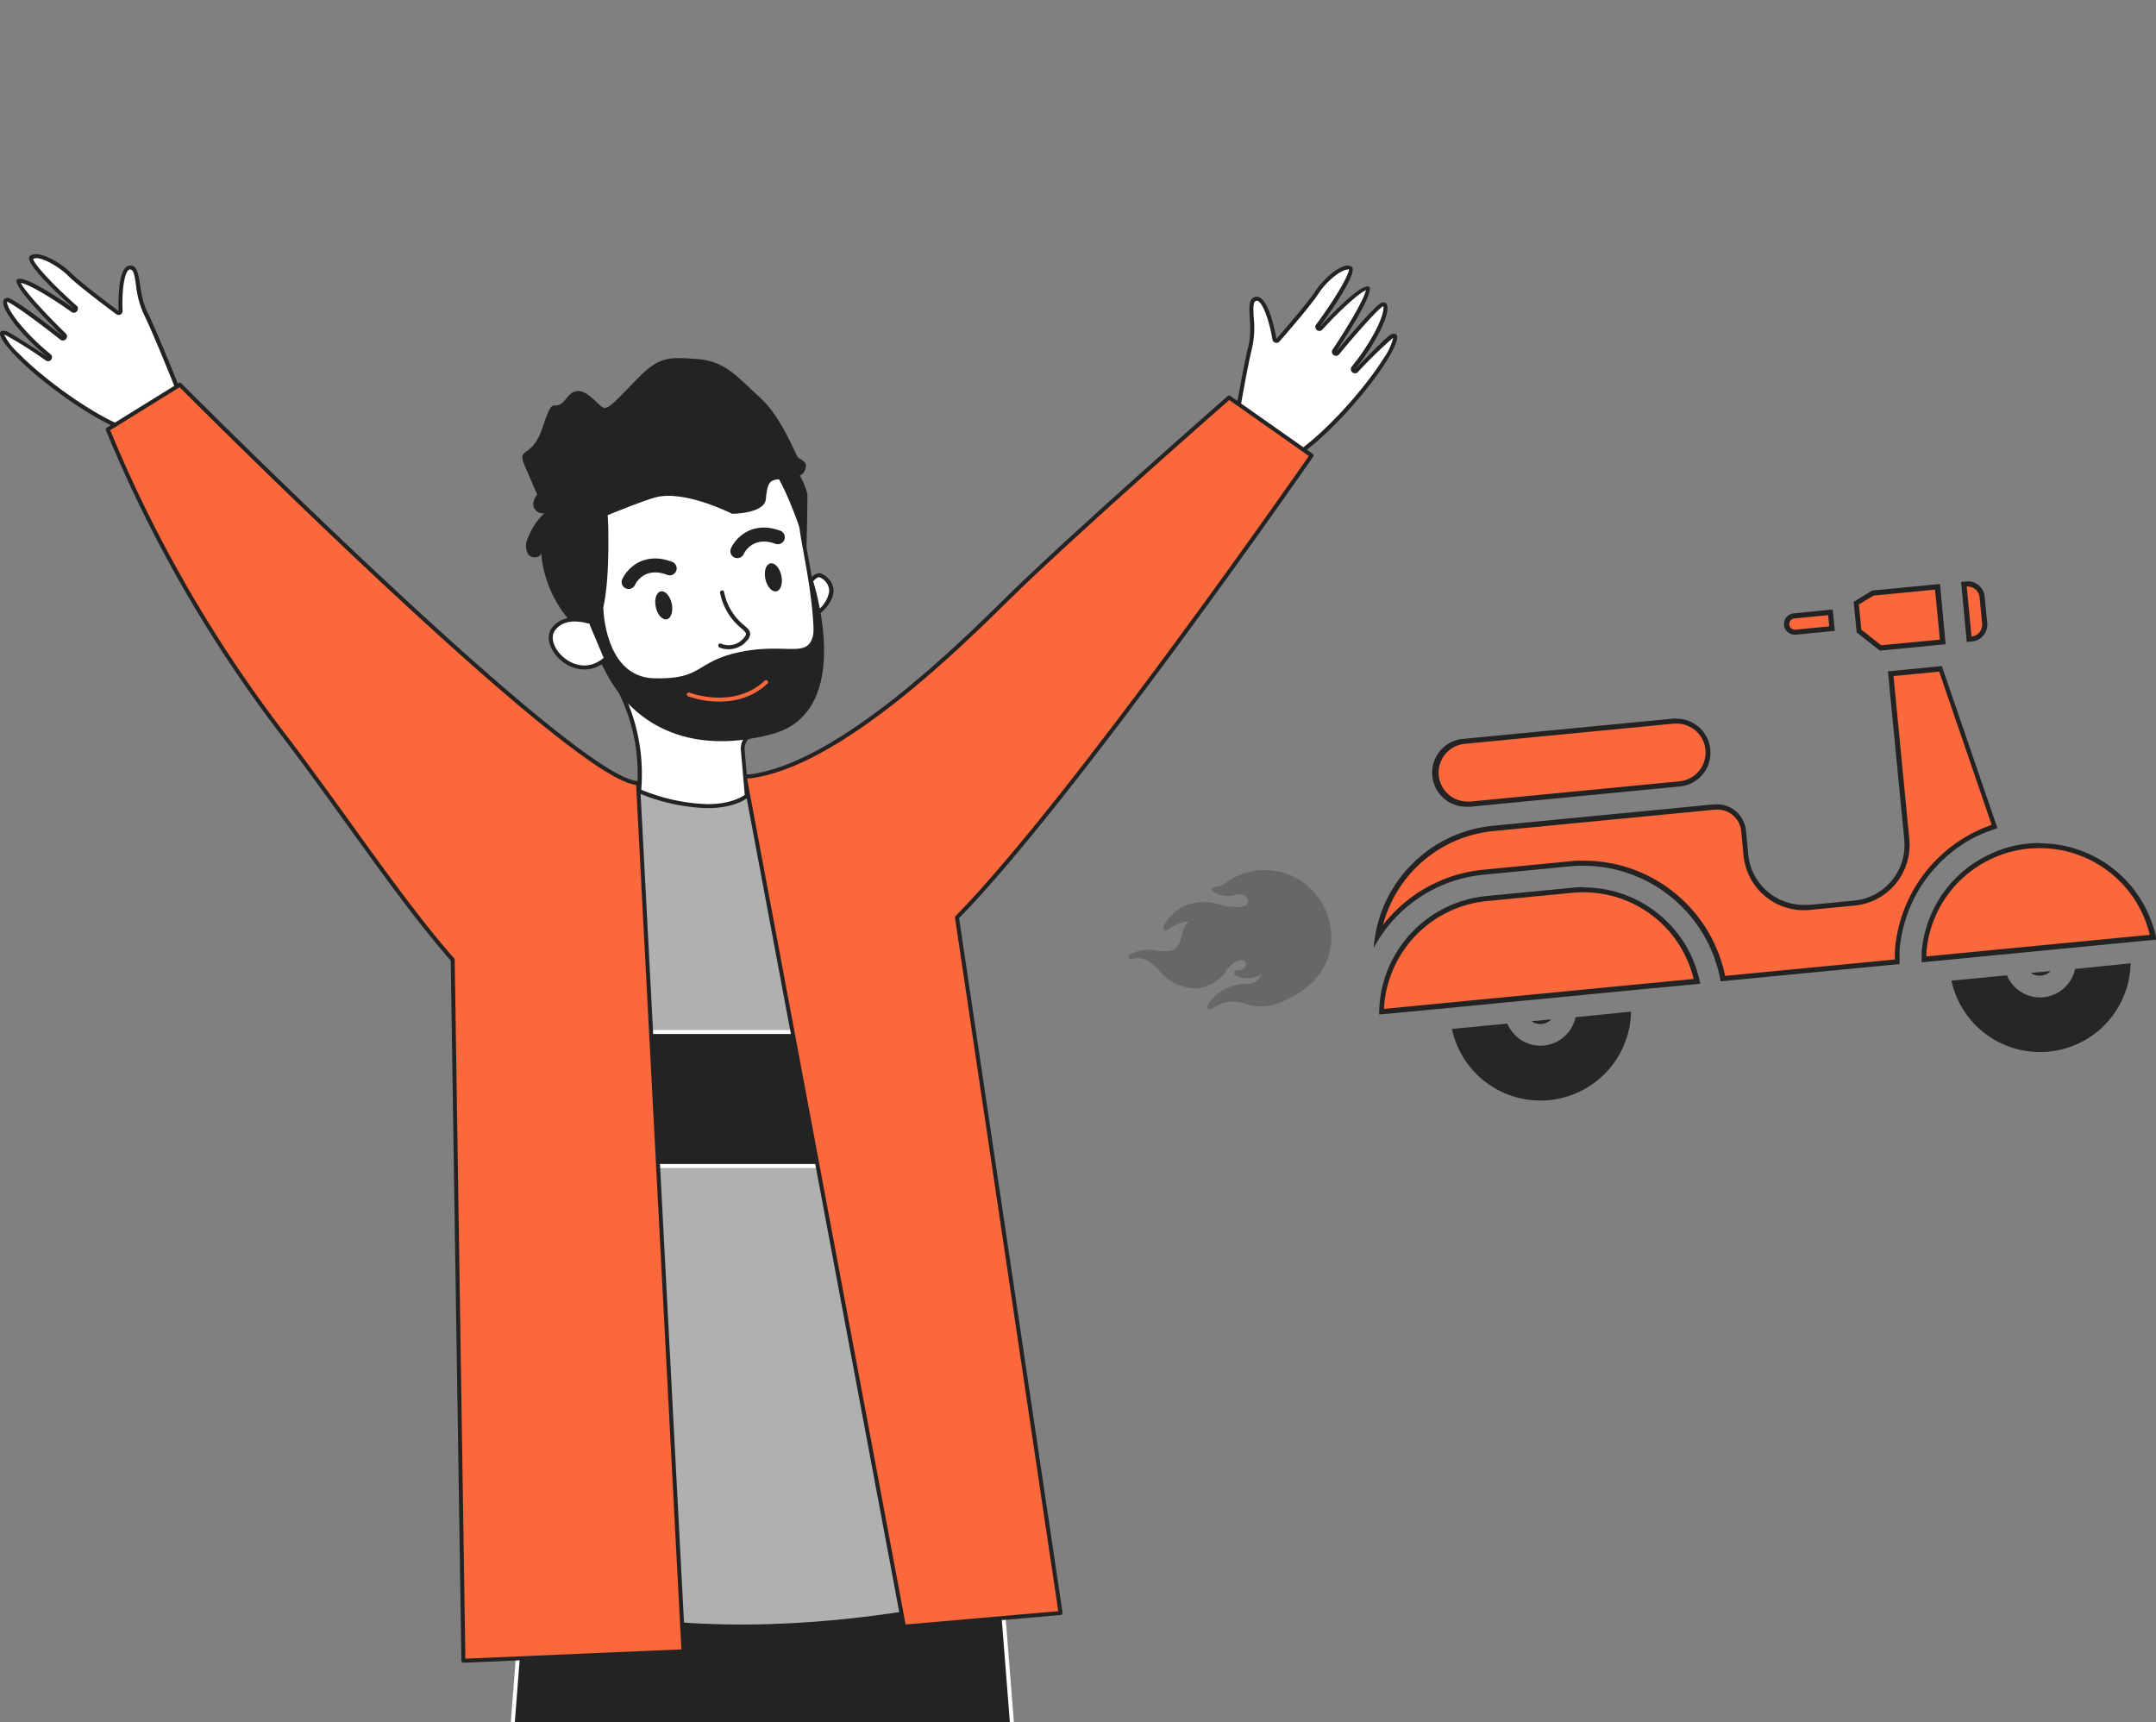 <svg id="Livello_1" data-name="Livello 1" xmlns="http://www.w3.org/2000/svg" viewBox="0 0 383 306"><rect x="0" y="0" width="383" height="306" fill="#808080" stroke="none"/><defs><style>.cls-1,.cls-4{fill:#232323;}.cls-1{stroke:#fff;}.cls-1,.cls-2,.cls-5,.cls-6,.cls-7{stroke-linecap:round;stroke-linejoin:round;stroke-width:0.71px;}.cls-2{fill:#b0b0b0;}.cls-2,.cls-5,.cls-6{stroke:#232323;}.cls-3,.cls-6{fill:#fff;}.cls-5,.cls-9{fill:#fa683c;}.cls-7{fill:none;stroke:#fa683c;}.cls-8{fill:#676767;}.cls-10{fill:#262626;}</style></defs><polyline class="cls-1" points="91.09 306.07 93.63 273.39 177.55 278.08 177.55 278.08 179.78 306.3"/><path class="cls-2" d="M122,136.87s30.41,5.4,38.36,10.84S176,242.07,176,242.07l8.29,39.47s-54.88,16.74-95.08,0l-2.09-39.76s-9.56-90.35,3.42-94.07S122,136.87,122,136.87Z"/><polygon class="cls-1" points="163.51 207.15 95.48 207.15 95.48 183.35 163.51 183.35 163.51 207.15 163.51 207.15"/><path class="cls-3" d="M219.32,76.32c.28-1.63,1.92-11.29,2.83-14.86a16.46,16.46,0,0,0,.24-5c-.12-2.13-.15-3.34.83-3.43h0c1.5,0,2.74,4.41,3.19,7.19a.36.36,0,0,0,.25.29h.1a.36.36,0,0,0,.27-.12c.22-.26,5.48-6.26,6.87-8.42,1.17-1.83,3.92-4.49,5.56-4.49a1,1,0,0,1,.48.11c.33,1.37-3.41,7-5.84,10.28a.36.36,0,0,0,.06.49.34.34,0,0,0,.23.08.38.38,0,0,0,.26-.11c2.51-2.77,7-7.16,8.3-7.16.5.73-2.7,6.35-5.91,11.13a.35.35,0,0,0,.08.48.37.37,0,0,0,.21.08.37.37,0,0,0,.28-.13c3.41-4.14,7.34-8.53,8-8.7h.13a.31.31,0,0,1,.28.13c.26.42.1,1.77-1.12,4.31a39.65,39.65,0,0,1-4.48,6.88.35.35,0,0,0,0,.49.36.36,0,0,0,.24.09.31.31,0,0,0,.25-.11,78.56,78.56,0,0,1,6.24-6.07,1.19,1.19,0,0,1,.49-.14c.11,0,.12,0,.13,0s.3.89-1.83,4.31c-3.32,5.35-11.49,14.77-17.68,18Z"/><path class="cls-4" d="M239.46,47.83l.18,0c0,1.17-2.93,5.93-5.82,9.81a.72.72,0,0,0,.11,1,.8.8,0,0,0,.46.16.69.69,0,0,0,.52-.24c2.84-3.12,6.42-6.47,7.74-7-.31,1.54-3.16,6.44-5.91,10.52a.71.71,0,0,0,.17,1,.75.75,0,0,0,.42.14.71.71,0,0,0,.55-.26c3.23-3.92,7-8.16,7.85-8.57h0c.06.18.22,1.09-1.15,3.93a38.2,38.2,0,0,1-4.44,6.8.73.73,0,0,0,.07,1,.71.71,0,0,0,1,0,75.4,75.4,0,0,1,6.15-6,.38.38,0,0,1,.13-.06,11.25,11.25,0,0,1-1.81,3.77c-3.34,5.37-11.47,14.6-17.37,17.78l-8.62-5.4c.37-2.16,1.92-11.19,2.78-14.6a16.69,16.69,0,0,0,.25-5.12c-.13-2.25-.07-3,.54-3.06,1,0,2.26,3.63,2.78,6.9a.72.72,0,0,0,1.24.35c.22-.25,5.5-6.27,6.9-8.45,1.25-2,3.92-4.34,5.26-4.34m0-.71c-1.79,0-4.64,2.75-5.86,4.66-1.39,2.16-6.84,8.37-6.84,8.37s-1.2-7.49-3.48-7.49h-.1c-2.34.23-.38,4.78-1.38,8.72s-2.87,15.12-2.87,15.12l9.37,5.87c6.39-3.23,14.8-13.07,18-18.22,2.47-4,2.1-4.91,1.39-4.91a1.55,1.55,0,0,0-.65.18c-.89.46-6.33,6.15-6.33,6.15a39.32,39.32,0,0,0,4.53-6.95c1.67-3.46,1.51-4.95.52-4.95h-.19c-1.14.19-8.25,8.82-8.25,8.82s7.51-11.17,5.8-11.66a.47.47,0,0,0-.17,0c-2,0-8.57,7.28-8.57,7.28s7.38-9.93,5.71-10.82a1.37,1.37,0,0,0-.64-.15Z"/><path class="cls-5" d="M233,80.93,218.34,70.62s-27.59,24.15-39.41,35.79c-7.93,7.81-29.85,29.63-45.78,31.53-.3,0-.58-.05-.88-.06l0,.15h0l.06.19L160.59,289l27.81-2.43L170,163C190.65,142,233,80.93,233,80.93Z"/><path class="cls-3" d="M143.41,104.08c.35-.62,1.23-1.88,2.07-1.88a.85.85,0,0,1,.47.14,3,3,0,0,1,1.71,2.75,5.89,5.89,0,0,1-2.93,4.08Z"/><path class="cls-4" d="M145.48,101.84v.71a.54.54,0,0,1,.28.09,2.66,2.66,0,0,1,1.54,2.43A5.28,5.28,0,0,1,145,108.6l-1.16-4.47c.42-.7,1.15-1.58,1.69-1.58v-.71m0,0c-1.32,0-2.45,2.2-2.45,2.2l1.47,5.65c2.36-1.1,5.64-5.2,1.63-7.66a1.27,1.27,0,0,0-.65-.19Z"/><path class="cls-3" d="M125.63,143.23a34.06,34.06,0,0,1-12.12-2.69l.06-1.11a33,33,0,0,0-5.39-20.09c-2.41-3.59-4.87-8.13-7.37-12.84a22.33,22.33,0,1,1,41.44-13.81c0,.29.05.57.07.86a.34.34,0,0,0,.05.14c.13,1.16.41,2.7.74,4.48,1.39,7.62,3.71,20.38-1.1,27.31a11.37,11.37,0,0,1-7.68,4.68,2.87,2.87,0,0,0-2.4,3.08l.7,8.15c-.51.4-2.64,1.84-7,1.84Z"/><path class="cls-4" d="M120.08,72.48v.71A22,22,0,0,1,141.9,92.74c0,.28,0,.55.07.83a.54.54,0,0,0,.05.21c.14,1.16.42,2.69.74,4.45,1.38,7.57,3.69,20.24-1,27.05a11.08,11.08,0,0,1-7.48,4.54,3.22,3.22,0,0,0-2.67,3.45l.69,7.95c-.67.48-2.72,1.65-6.63,1.65a33.42,33.42,0,0,1-11.75-2.56l.05-.86a33.28,33.28,0,0,0-5.46-20.3c-2.4-3.59-4.85-8.11-7.37-12.85a22,22,0,0,1,15-32.75,21.79,21.79,0,0,1,3.94-.36v-.71m0,0a22.69,22.69,0,0,0-19.59,34.18c2.68,5,5,9.35,7.39,12.88a32.42,32.42,0,0,1,5.34,19.87l-.08,1.37a34.19,34.19,0,0,0,12.49,2.8c5.28,0,7.37-2,7.37-2l-.72-8.33a2.53,2.53,0,0,1,2.09-2.69h0c17.06-3,9.18-29.25,8.31-37h0c0-.29,0-.58-.08-.87a22.69,22.69,0,0,0-22.52-20.17Z"/><path class="cls-4" d="M111.81,104.64a1.28,1.28,0,0,1-.66-.11,1.23,1.23,0,0,1-.6-1.64c.85-1.87,3.78-4.93,8.74-3.11a1.24,1.24,0,1,1-.85,2.32c-4.08-1.5-5.58,1.68-5.64,1.82a1.27,1.27,0,0,1-1,.72Z"/><path class="cls-4" d="M131.12,99.15a1.22,1.22,0,0,1-.65-.1,1.24,1.24,0,0,1-.61-1.64c.85-1.88,3.78-4.94,8.74-3.12a1.24,1.24,0,1,1-.85,2.33c-4.07-1.5-5.58,1.68-5.64,1.82a1.23,1.23,0,0,1-1,.71Z"/><path class="cls-4" d="M131.64,114.72a4.22,4.22,0,0,1-3.84.31.37.37,0,0,1-.17-.49.35.35,0,0,1,.48-.17,3.46,3.46,0,0,0,4-1c.29-.34.44-.6.42-.78s-.35-.54-.81-.94a10.8,10.8,0,0,1-3.8-6.3.37.37,0,0,1,.27-.44.35.35,0,0,1,.44.27,10.09,10.09,0,0,0,3.56,5.92c.59.49,1,.89,1.08,1.44a1.82,1.82,0,0,1-.61,1.31,5,5,0,0,1-1,.91Z"/><path class="cls-4" d="M107.18,108s.17,12.27,9,12.51,7.26-3,15.26-4.67c11.83-2.44,14.49,4.67,12.76-13.4,0,0,8.21,23.94-7.12,28s-25.15-2.35-29.64-11.35-4.6-10.37-4.6-10.37l4.34-.68Z"/><path class="cls-4" d="M108,92.62c0-1.1-.15-2.35-1-3a3.28,3.28,0,0,0-1.76-.56,22.65,22.65,0,0,1-3.5-.3,3.51,3.51,0,0,1-2.7-2.15,7.19,7.19,0,0,0-2.73.64,2.69,2.69,0,0,0-1.58,2.34,1.66,1.66,0,0,0,2,1.57,11.88,11.88,0,0,0-2.94,4.38,3.17,3.17,0,0,0,0,2.89c.56.83,2.18.79,2.34-.2a21,21,0,0,0,6.37,13.39,3,3,0,0,0,.93.66c3.92,1.48,4.59-8.48,4.64-14.83,0-2.36,0-4.22-.06-4.81Z"/><path class="cls-4" d="M143.3,97.43s-3.21-10.27-5.92-13.85a5,5,0,0,1-1-2.57,6.68,6.68,0,0,0-.33-1.67s7.27,1.79,7.13,3.37-1.11,1.75-1.11,1.75a12.52,12.52,0,0,1,1.35,3.28c.07,1-.16,9.69-.16,9.69Z"/><path class="cls-6" d="M104.51,110.41c-1.63-.45-4.45-.83-6.13,1.27-2.46,3.08,3.93,9.8,9,5.53"/><path class="cls-3" d="M24.15,76.91C17.4,75.05,7.43,67.57,3.06,63,.14,60,.34,59.28.37,59.2s.15-.08.26-.08a1.63,1.63,0,0,1,.36.05A79.7,79.7,0,0,1,8.37,63.8a.36.36,0,0,0,.2.06.33.33,0,0,0,.28-.15.34.34,0,0,0-.07-.49A39.14,39.14,0,0,1,3,57.44c-2.3-2.94-2.07-3.85-2-4s.08-.17.36-.18c.71,0,5.48,3.48,9.69,6.81a.34.34,0,0,0,.22.07.34.34,0,0,0,.26-.12.35.35,0,0,0,0-.49c-4.14-4-8.45-8.82-8.18-9.63h0a1.31,1.31,0,0,1,.19,0c1.75,0,7.44,3.8,9.49,5.26a.31.31,0,0,0,.2.07.35.35,0,0,0,.28-.14.34.34,0,0,0,0-.48c-3.06-2.68-7.91-7.42-7.9-8.74a1,1,0,0,1,.84-.34c1.63,0,4.48,1.72,6,3.26,1.81,1.83,8.22,6.58,8.49,6.78a.31.31,0,0,0,.21.07.33.33,0,0,0,.17,0,.37.37,0,0,0,.19-.33c-.16-2.89.14-7.54,1.6-7.71h.14c.85,0,1.08,1.21,1.39,3.18a16.58,16.58,0,0,0,1.3,4.86c1.63,3.29,5.28,12.39,5.89,13.93Z"/><path class="cls-4" d="M5.87,45.85h0m.49,0h0c1.5,0,4.28,1.67,5.76,3.16,1.82,1.83,8.25,6.61,8.53,6.81a.71.71,0,0,0,.42.14.69.69,0,0,0,.34-.09.72.72,0,0,0,.37-.66c-.18-3.38.31-7.22,1.29-7.33h.1c.55,0,.77,1.14,1,2.89a16.79,16.79,0,0,0,1.33,4.95c1.56,3.15,5,11.65,5.79,13.69l-7.28,7.09C17.6,74.64,7.71,67.34,3.32,62.79a11.18,11.18,0,0,1-2.56-3.3l.14,0a76.33,76.33,0,0,1,7.27,4.57.71.71,0,0,0,.39.12A.71.71,0,0,0,9,62.94a38.91,38.91,0,0,1-5.76-5.72c-1.95-2.49-2-3.41-2-3.6h0c.9.22,5.5,3.57,9.49,6.73a.71.71,0,0,0,.44.15.69.69,0,0,0,.53-.24.71.71,0,0,0,0-1c-3.52-3.4-7.32-7.56-8-9,1.73.3,6.37,3.27,9,5.17a.69.69,0,0,0,.41.13.71.71,0,0,0,.56-.27.69.69,0,0,0-.09-1C10,51.13,6.12,47.11,5.88,46a1.08,1.08,0,0,1,.48-.09M.71,59.29h0M6.36,45.16a1.57,1.57,0,0,0-1.05.33c-1.43,1.22,7.87,9.36,7.87,9.36s-7.44-5.32-9.69-5.32a.74.74,0,0,0-.38.08c-1.57.84,8.12,10.18,8.12,10.18s-8.69-6.88-9.91-6.88h0C.15,53,.17,54.45,2.68,57.66A38.41,38.41,0,0,0,8.57,63.5S2,59.09,1.08,58.83a1.68,1.68,0,0,0-.45-.06c-.84,0-1.41.8,2.18,4.52C7,67.65,17.32,75.5,24.25,77.31l7.92-7.71s-4.19-10.54-6-14.18-.91-8.24-3-8.24H23c-2.34.28-1.92,8.08-1.92,8.08s-6.64-4.92-8.45-6.75C11.15,47,8.19,45.16,6.36,45.16Z"/><path class="cls-5" d="M121.42,293.38l-8.08-154.27c-11,0-81.38-70.76-81.38-70.76L19.14,76.29a237.48,237.48,0,0,0,30.15,52.86c11.51,15,21.55,30.47,31.13,41.37l1.9,124.54Z"/><ellipse class="cls-4" cx="117.91" cy="107.55" rx="1.45" ry="2.54" transform="translate(-20.12 27.44) rotate(-12.24)"/><ellipse class="cls-4" cx="137.38" cy="102.58" rx="1.45" ry="2.54" transform="translate(-18.62 31.45) rotate(-12.24)"/><path class="cls-4" d="M116.38,88.38c5.19-1.43,13.67,2.9,13.67,2.9s5.76,0,6-2.61.57-3.3,2-3.49,3,1.41,3,1.41,1.21-5,.77-5.26S139,74.23,135,70.62s-6.07-6.46-11.2-6.84-6.75-.38-10.49,3.42-4.89,5.25-5.93,5.28-4-5.28-6.63-1.86-2.2-1.34-4.29,5.12-5,3.07-3,7.59,3.9,9,3.9,9l3.38,2.22S112.54,89.45,116.38,88.38Z"/><path class="cls-7" d="M122.36,123.38s8,3.15,13.73-2.18"/><path class="cls-8" d="M236.35,164.94A11.76,11.76,0,0,0,217.53,157a2.66,2.66,0,0,1-1.66.53.52.52,0,0,0-.51.31.51.51,0,0,0,.13.57,4.61,4.61,0,0,0,4.18.52c.91-.25,2.05.35,2.05,1.15a.84.84,0,0,1-.37.72,2.65,2.65,0,0,1-1.2.34,11.42,11.42,0,0,1-3.63-.46,8.88,8.88,0,0,0-5.62.07,8.18,8.18,0,0,0-4.17,3.76.5.5,0,0,0,.71.67,7.78,7.78,0,0,1,3.7-1.5,4.92,4.92,0,0,0-.94,1.59c-.29.83-.4,1.59-.7,2.32a2.21,2.21,0,0,1-1.72,1.33,7,7,0,0,1-2.68-.1,7.08,7.08,0,0,0-4.27.68.5.5,0,1,0,.39.92,3,3,0,0,1,2.29.13,7.32,7.32,0,0,1,2.37,1.86,8.7,8.7,0,0,0,6.34,3.19,6.94,6.94,0,0,0,5.69-3.23,4.19,4.19,0,0,1,2.26-1.75,1.22,1.22,0,0,1,.75,0,.75.75,0,0,1,.39.48c.16.48-.3,1.29-1.43,1.28a.5.5,0,0,0-.22,1,4.53,4.53,0,0,0,3.11.26,6.45,6.45,0,0,0,1.38-.59,4.07,4.07,0,0,1-.46.75,2.6,2.6,0,0,1-2,1,8.15,8.15,0,0,0-7.17,3.79.5.5,0,0,0,.7.69,6.11,6.11,0,0,1,5.82-1,8.69,8.69,0,0,0,5.15.27c6.67-2.17,11.13-7.07,10.18-13.67Z"/><path class="cls-9" d="M306.1,173.87a25.18,25.18,0,0,0-24.77-20.5c-.82,0-1.64,0-2.45.11L263.57,155a25.24,25.24,0,0,0-18.77,11.41,23,23,0,0,1,20.5-19.18l39.34-3.81.46,0a4.69,4.69,0,0,1,4.68,4.26l.41,4.27a10.31,10.31,0,0,0,10.29,9.34c.33,0,.66,0,1-.05l8-.77a10.34,10.34,0,0,0,9.29-11.29l-2.85-29.46,8.89-.86,9.6,28-.77.28a24.13,24.13,0,0,0-2.5,1.06,25.26,25.26,0,0,0-13.71,18.44,22.64,22.64,0,0,0-.29,2.42c0,.18,0,.36,0,.55v.68c0,.2,0,.41,0,.62Z"/><path class="cls-4" d="M344.47,119.29l9.34,27.26-.35.13a23.32,23.32,0,0,0-2.55,1.08,25.68,25.68,0,0,0-14,18.77,21.42,21.42,0,0,0-.3,2.47c0,.18,0,.37,0,.56s0,.21,0,.31v.36a1.93,1.93,0,0,0,0,.24l-30.15,2.91a25.65,25.65,0,0,0-25.14-20.47c-.83,0-1.67,0-2.5.12l-15.31,1.49a25.68,25.68,0,0,0-17.83,9.82,22.53,22.53,0,0,1,19.65-16.69l33.5-3.24,5.84-.57.42,0a4.24,4.24,0,0,1,4.23,3.85l.41,4.27a10.75,10.75,0,0,0,10.74,9.75c.34,0,.7,0,1-.05l8-.77a10.81,10.81,0,0,0,9.71-11.78l-2.81-29,8.08-.78m.62-1-9.69.94,2.9,29.92A9.91,9.91,0,0,1,329.41,160l-8,.77c-.33,0-.65,0-1,0a9.91,9.91,0,0,1-9.84-8.94l-.41-4.26a5.17,5.17,0,0,0-5.13-4.67l-.5,0-5.84.57-33.5,3.24a23.53,23.53,0,0,0-21.16,21.7,24.82,24.82,0,0,1,19.51-13l15.31-1.49c.81-.07,1.61-.11,2.41-.11a24.84,24.84,0,0,1,24.4,20.54l31.78-3.07c0-.47,0-.93,0-1.39,0-.28,0-.57,0-.84a19.7,19.7,0,0,1,.28-2.37,24.82,24.82,0,0,1,13.46-18.12,25.54,25.54,0,0,1,2.46-1l.6-.21c.19-.07.39-.15.59-.21l-9.87-28.79Z"/><path class="cls-9" d="M348.85,103.81l.48,0h.24a2.54,2.54,0,0,1,2.54,2.3l.46,4.7a2.56,2.56,0,0,1-.57,1.86,2.52,2.52,0,0,1-1.73.92l-.48,0Z"/><path class="cls-4" d="M349.58,104.21a2.11,2.11,0,0,1,2.08,1.89l.46,4.7a2.11,2.11,0,0,1-1.89,2.29h0l-.86-8.88h.24m0-.91-.3,0-.93.09,1,10.67.94-.09a3,3,0,0,0,2.7-3.28l-.46-4.69a3,3,0,0,0-3-2.72Z"/><path class="cls-9" d="M260.74,142.88a5.59,5.59,0,0,1-.53-11.16l37.06-3.58.54,0a5.59,5.59,0,0,1,.54,11.16l-37.07,3.59a4.87,4.87,0,0,1-.54,0Z"/><path class="cls-4" d="M297.81,128.56a5.14,5.14,0,0,1,.49,10.26l-33.5,3.24-3.56.35-.5,0a5.14,5.14,0,0,1-.49-10.26l37.06-3.58.5,0m0-.9a5.63,5.63,0,0,0-.58,0l-37.07,3.58a6,6,0,0,0,.58,12.07l.59,0,3.56-.35,33.5-3.24a6,6,0,0,0,5.43-6.59v0a6,6,0,0,0-6-5.45Z"/><path class="cls-9" d="M318.82,112.32a1.45,1.45,0,0,1-.14-2.89l6.49-.63.28,2.88-6.49.63Z"/><path class="cls-4" d="M324.76,109.29l.19,2-6,.58h-.1a1,1,0,0,1-1-.91,1,1,0,0,1,.23-.73,1,1,0,0,1,.67-.35l6-.59m.81-1-6.94.68a1.9,1.9,0,0,0,.18,3.79H319l6.94-.67-.37-3.79Z"/><polygon class="cls-9" points="330.22 112.11 329.74 107.15 332.68 105.38 344.16 104.27 345.1 114.04 334.04 115.11 330.22 112.11"/><path class="cls-4" d="M343.75,104.76l.86,8.88-10.44,1-3.52-2.78-.43-4.48,2.61-1.57,10.92-1.06m.82-1-12,1.17-3.28,2,.53,5.43,4.11,3.24,11.7-1.13-1-10.68Z"/><path class="cls-10" d="M274.26,185.76a6.4,6.4,0,0,1-6.49-3.9l-9.85.95a16.09,16.09,0,0,0,31.82-3.08l-9.86,1A6.4,6.4,0,0,1,274.26,185.76Z"/><path class="cls-10" d="M275.59,181.1l-3.53.34A2.73,2.73,0,0,0,275.59,181.1Z"/><path class="cls-9" d="M245.42,179.75a20.73,20.73,0,0,1,18.6-20.1l15.31-1.48c.66-.06,1.33-.1,2-.1a20.57,20.57,0,0,1,20.09,16.26Z"/><path class="cls-4" d="M281.33,158.53a20.1,20.1,0,0,1,19.53,15.4l-9.57.92-13.44,1.3-9,.87-13.43,1.3-9.57.93a20.28,20.28,0,0,1,18.18-19.15l15.3-1.48c.65-.06,1.31-.09,2-.09m0-.91a19.9,19.9,0,0,0-2,.1L264,159.2a21.07,21.07,0,0,0-19,21.05l10.58-1,13.44-1.3,9-.87,13.44-1.3,10.58-1a21.06,21.06,0,0,0-20.63-17.11Z"/><path class="cls-10" d="M363,177.18a6.39,6.39,0,0,1-6.48-3.9l-9.86.95a16.1,16.1,0,0,0,31.83-3.08l-9.86,1A6.4,6.4,0,0,1,363,177.18Z"/><path class="cls-10" d="M364.29,172.52l-3.53.34A2.74,2.74,0,0,0,364.29,172.52Z"/><path class="cls-9" d="M341.8,169.74c0-.15,0-.29,0-.43a17.35,17.35,0,0,1,.22-1.89,20.62,20.62,0,0,1,11.16-15,21.12,21.12,0,0,1,4.74-1.67,18.18,18.18,0,0,1,2.41-.38c.66-.06,1.33-.1,2-.1a20.58,20.58,0,0,1,20.11,16.26l-40.68,3.93C341.78,170.27,341.8,169.74,341.8,169.74Z"/><path class="cls-4" d="M362.35,150.69a20.1,20.1,0,0,1,19.55,15.4l-1.91.18-13.44,1.3-9,.87-13.44,1.3-1.9.18v-.19c0-.13,0-.26,0-.38a17.55,17.55,0,0,1,.22-1.87,20,20,0,0,1,6.92-12.08,19.51,19.51,0,0,1,4-2.61,20.09,20.09,0,0,1,4.64-1.64,18.25,18.25,0,0,1,2.34-.37c.65-.06,1.31-.09,2-.09m0-.91a20.24,20.24,0,0,0-2.05.1,20.8,20.8,0,0,0-2.46.39A21,21,0,0,0,353,152a20.5,20.5,0,0,0-4.17,2.72,21,21,0,0,0-7.23,12.64,14.92,14.92,0,0,0-.23,1.94c0,.22,0,.45,0,.67s0,.64,0,1l2.91-.28,13.44-1.3,9-.87,13.43-1.3,2.93-.28a21.07,21.07,0,0,0-20.65-17.11Z"/></svg>